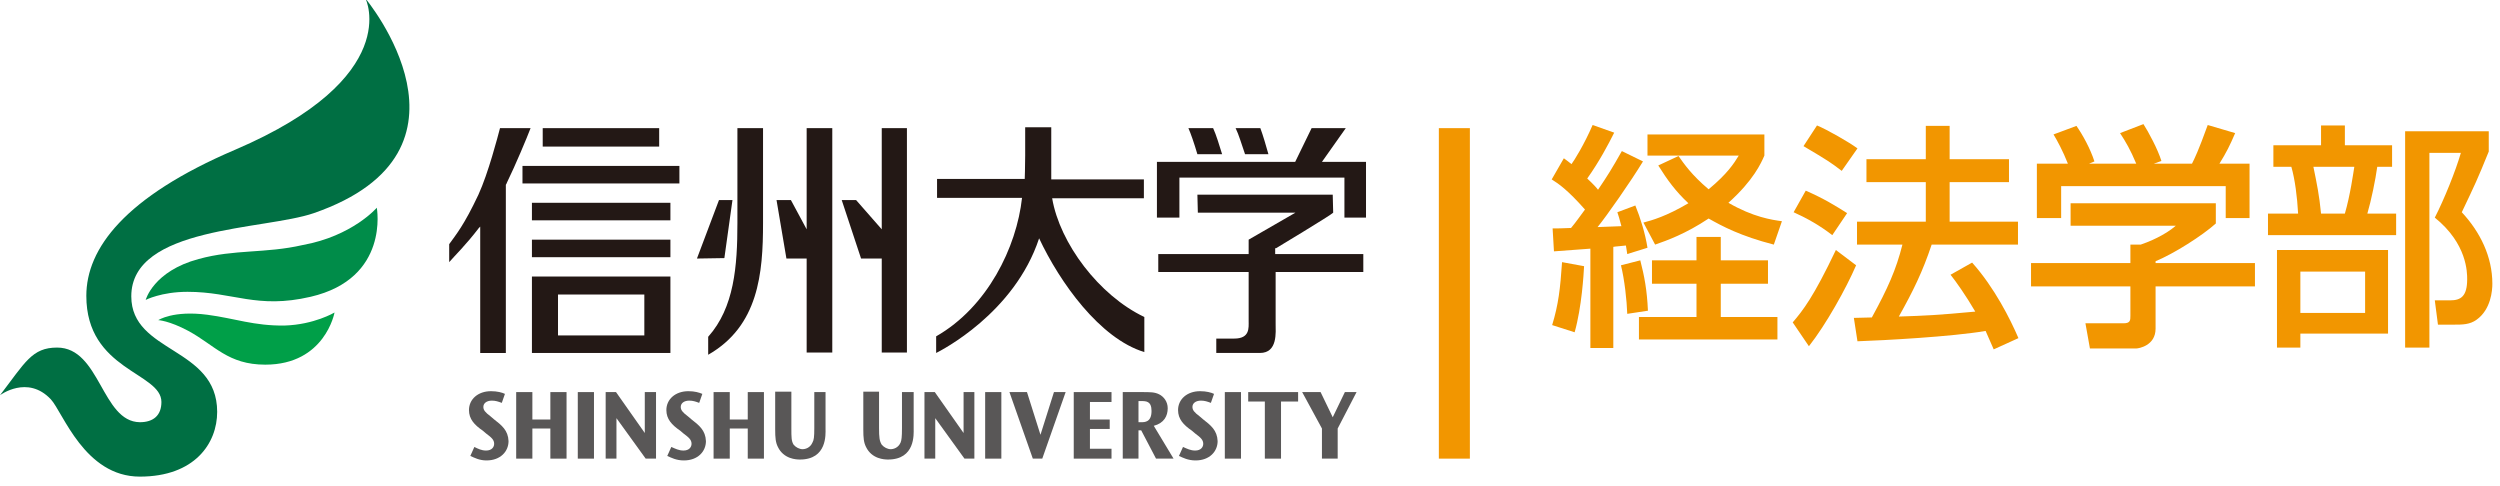 <?xml version="1.0" encoding="utf-8"?>
<!-- Generator: Adobe Illustrator 18.1.1, SVG Export Plug-In . SVG Version: 6.00 Build 0)  -->
<svg version="1.1" baseProfile="tiny" id="レイヤー_1"
	 xmlns="http://www.w3.org/2000/svg" xmlns:xlink="http://www.w3.org/1999/xlink" x="0px" y="0px" viewBox="0 173.2 556 108"
	 xml:space="preserve">
<g>
	<polyline fill="#F29600" points="326.9,201.7 320,201.7 320,275.2 326.9,275.2 326.9,201.7 	"/>
	<path fill="#595757" d="M109.8,266.4l-0.7-0.6c-1.2-0.9-1.6-1.4-1.6-2.1c0-0.8,0.7-1.4,1.9-1.4c0.8,0,1.4,0.2,2.2,0.5l0.7-2
		c-0.6-0.3-1.7-0.6-3.1-0.6c-2.9,0-4.9,1.8-4.9,4.2c0,2,1.2,3.3,3.1,4.6l0.7,0.6c1.2,0.9,1.8,1.4,1.8,2.3c0,0.7-0.5,1.5-1.8,1.5
		c-1,0-1.8-0.4-2.6-0.8l-0.9,2c0.9,0.4,2,1,3.6,1c3.1,0,4.9-2,4.9-4.3C113,268.9,111.6,267.8,109.8,266.4"/>
	<polyline fill="#595757" points="122.4,266.5 118.4,266.5 118.4,260.4 114.8,260.4 114.8,275.2 118.4,275.2 118.4,268.5 
		122.4,268.5 122.4,275.2 126,275.2 126,260.4 122.4,260.4 122.4,266.5 	"/>
	<rect x="128.5" y="260.4" fill="#595757" width="3.6" height="14.8"/>
	<polyline fill="#595757" points="143.4,269.5 137,260.4 134.7,260.4 134.7,275.2 137.1,275.2 137.1,266.2 143.6,275.2 145.9,275.2 
		145.9,260.4 143.4,260.4 143.4,269.5 	"/>
	<path fill="#595757" d="M153.7,266.4l-0.7-0.6c-1.2-0.9-1.6-1.4-1.6-2.1c0-0.8,0.7-1.4,1.9-1.4c0.8,0,1.4,0.2,2.2,0.5l0.7-2
		c-0.7-0.3-1.7-0.6-3.1-0.6c-2.9,0-4.9,1.8-4.9,4.2c0,2,1.2,3.3,3.1,4.6l0.7,0.6c1.2,0.9,1.8,1.4,1.8,2.3c0,0.7-0.5,1.5-1.8,1.5
		c-1,0-1.8-0.4-2.7-0.8l-0.9,2c0.9,0.4,2,1,3.7,1c3.1,0,4.9-2,4.9-4.3C156.9,268.9,155.5,267.8,153.7,266.4"/>
	<polyline fill="#595757" points="166.3,266.5 162.3,266.5 162.3,260.4 158.7,260.4 158.7,275.2 162.3,275.2 162.3,268.5 
		166.3,268.5 166.3,275.2 169.9,275.2 169.9,260.4 166.3,260.4 166.3,266.5 	"/>
	<path fill="#595757" d="M183.5,260.4h-2.4v8c0,2-0.1,2.7-0.4,3.2c-0.5,1.2-1.6,1.5-2.2,1.5c-0.7,0-1.5-0.4-2-1
		c-0.5-0.8-0.5-1.6-0.5-3.7v-8.1h-3.6v8.4c0,1.9,0.1,2.9,0.6,3.9c1.3,2.7,4.1,2.8,4.9,2.8c6.1,0,5.7-5.7,5.7-6.8V260.4"/>
	<path fill="#595757" d="M203.1,260.4h-2.5v8c0,2-0.1,2.7-0.3,3.2c-0.5,1.2-1.6,1.5-2.2,1.5c-0.7,0-1.5-0.4-2-1
		c-0.5-0.8-0.6-1.6-0.6-3.7v-8.1H192v8.4c0,1.9,0.1,2.9,0.6,3.9c1.3,2.7,4.1,2.8,4.9,2.8c6.1,0,5.7-5.7,5.7-6.8V260.4"/>
	<polyline fill="#595757" points="214.3,269.5 207.9,260.4 205.6,260.4 205.6,275.2 208,275.2 208,266.2 214.5,275.2 216.7,275.2 
		216.7,260.4 214.3,260.4 214.3,269.5 	"/>
	<rect x="219.1" y="260.4" fill="#595757" width="3.6" height="14.8"/>
	<polyline fill="#595757" points="231.4,269.9 228.4,260.4 224.5,260.4 229.7,275.2 231.8,275.2 237,260.4 234.4,260.4 231.4,269.9 
			"/>
	<polyline fill="#595757" points="242.4,268.6 246.8,268.6 246.8,266.5 242.4,266.5 242.4,262.6 247.2,262.6 247.2,260.4 
		238.8,260.4 238.8,275.2 247.2,275.2 247.2,273 242.4,273 242.4,268.6 	"/>
	<path fill="#595757" d="M253.8,267.1h-0.6v-4.7h0.6c1.1,0,2.3,0,2.3,2.2C256.1,267.1,254.6,267.1,253.8,267.1 M259.7,264
		c0-1.5-0.9-2.6-1.9-3.1c-1-0.5-1.9-0.5-3.9-0.5h-4.2v14.8h3.5v-6.3h0.6l3.3,6.3h3.9l-4.4-7.3C258.9,267.3,259.7,265.7,259.7,264z"
		/>
	<path fill="#595757" d="M267.5,266.4l-0.7-0.6c-1.2-0.9-1.6-1.4-1.6-2.1c0-0.8,0.7-1.4,1.9-1.4c0.8,0,1.4,0.2,2.2,0.5l0.7-2
		c-0.6-0.3-1.7-0.6-3.1-0.6c-2.9,0-4.9,1.8-4.9,4.2c0,2,1.2,3.3,3.1,4.6l0.7,0.6c1.2,0.9,1.8,1.4,1.8,2.3c0,0.7-0.5,1.5-1.8,1.5
		c-1,0-1.8-0.4-2.7-0.8l-0.9,2c0.9,0.4,2,1,3.7,1c3.1,0,4.9-2,4.9-4.3C270.7,268.9,269.3,267.8,267.5,266.4"/>
	<rect x="272.4" y="260.4" fill="#595757" width="3.6" height="14.8"/>
	<polyline fill="#595757" points="277.6,262.5 281.3,262.5 281.3,275.2 284.9,275.2 284.9,262.5 288.7,262.5 288.7,260.4 
		277.6,260.4 277.6,262.5 	"/>
	<polyline fill="#595757" points="296.4,266 293.7,260.4 289.6,260.4 294,268.5 294,275.2 297.5,275.2 297.5,268.5 301.7,260.4 
		299.1,260.4 296.4,266 	"/>
	<path fill="#231815" d="M143.3,247.8h-19.2v-9.1h19.2V247.8z M149.1,234.7h-30.8v17h30.8V234.7z"/>
	<polyline fill="#231815" points="196.1,251.6 201.7,251.6 201.7,201.7 196.1,201.7 196.1,224.2 190.4,217.7 187.2,217.7 
		191.5,230.7 196.1,230.7 196.1,251.6 	"/>
	<rect x="116.2" y="210.1" fill="#231815" width="34.9" height="3.9"/>
	<rect x="120.7" y="201.7" fill="#231815" width="25.9" height="4.1"/>
	<rect x="118.3" y="218.3" fill="#231815" width="30.8" height="3.9"/>
	<rect x="118.3" y="226.5" fill="#231815" width="30.8" height="3.9"/>
	<polyline fill="#231815" points="179.4,224.2 175.9,217.7 172.7,217.7 174.9,230.7 179.4,230.7 179.4,251.6 185.1,251.6 
		185.1,201.7 179.4,201.7 179.4,224.2 	"/>
	<path fill="#231815" d="M157.5,252.1c11.2-6.4,12.2-18.1,12.2-29.3v-21.1H164v21.1c0,9.6-0.7,18.8-6.5,25.3V252.1"/>
	<path fill="#231815" d="M161.1,230.6l1.8-12.9h-3l-4.9,13c0,0,0,0,0,0L161.1,230.6C161,230.7,161.1,230.6,161.1,230.6"/>
	<path fill="#231815" d="M283.8,228.4c0,0,12.3-7.4,12.7-7.9l-0.1-4h-30.1l0.1,4h21.7l-10.4,6v3.2h-20.1v4h20.1v10.9
		c0,1.5,0.3,3.9-3.2,3.9h-4v3.2c0,0,5.7,0,9.7,0c4,0,3.5-4.6,3.5-6.6c0-5.3,0-10.6,0-11.4h19.5v-4h-19.6V228.4"/>
	<path fill="#231815" d="M282.1,207.5c-0.5-1.8-1.2-4.2-1.8-5.8h-5.5c0.7,1.4,1.3,3.5,2.1,5.8H282.1"/>
	<path fill="#231815" d="M271.8,207.5c-0.6-1.9-1.3-4.3-2-5.8h-5.5c0.5,1.1,1.3,3.4,2,5.8H271.8"/>
	<path fill="#231815" d="M294,209.2l5.3-7.5h-7.6l-3.7,7.6h0l0.1-0.1h-30.8v12.4h5c0,0,0-6.2,0-8.9c2.6,0,31.6,0,36.7,0
		c0,2.8,0,8.9,0,8.9h4.8v-12.4H294"/>
	<path fill="#231815" d="M254.5,243.7c-10.1-4.8-18.8-16.4-20.5-26.4c0.3,0,16.5,0,20.4,0v-4.2c-3.9,0-20.3,0-20.6,0
		c0-0.3,0-11.6,0-11.6H228c0,0,0,3.9,0,6.3s-0.1,5.2-0.1,5.2h-19.5v4.2c2.1,0,18.6,0,18.9,0c-1.2,11-7.7,24.3-19.1,30.8v3.7
		c1-0.5,17.4-8.8,22.9-25.5c4.6,9.8,13.5,22.3,23.4,25.3V243.7"/>
	<path fill="#231815" d="M106.7,251.7l5.8,0v-34.6l0-2.8c0.2-0.4,0.3-0.5,0.2-0.4c2-4.1,4.5-10.1,5.3-12.2h-6.8
		c-0.5,1.9-2.6,10-4.8,14.8c-3.2,6.8-5,8.9-6.5,11v4c1.2-1.4,3.7-3.8,6.6-7.6c0,0,0.1-0.1,0.3-0.3V251.7"/>
	<path fill="#006F43" d="M52.3,206.5c-24.6,10.5-33.1,22-33.1,32.5c0,16.6,16.7,17,16.7,23.6c0,3-1.8,4.5-4.8,4.5
		c-8.5-0.1-8.8-16.6-18.4-16.6c-5.6,0-7.1,3.3-12.7,10.6c0,0,6.1-4.6,11.3,0.9c2.7,2.9,7.5,17.2,19.8,17.2
		c12.2,0,17.2-7.4,17.2-14.4c0-14.5-19.1-13-19.1-25.7c0-15.6,29.6-14.7,40.6-18.5c39.8-13.8,11.5-47.7,11.5-47.7
		S89.9,190.4,52.3,206.5"/>
	<path fill="#008C49" d="M41.7,238.1c-5.8,0-9.3,1.8-9.3,1.8s1.7-6.4,11.8-9.1c8-2.2,14.8-1.2,23.1-3.1c11.1-2,16.5-8.3,16.5-8.3
		s2.9,15.7-14.7,19.8C57.1,242,51.9,238.1,41.7,238.1"/>
	<path fill="#009F48" d="M41.9,246.8c-4.3-2.3-6.7-2.4-6.7-2.4s3.3-2.2,10.9-1.2c6.1,0.8,10.4,2.5,17.2,2.4
		c6.6-0.2,11.1-2.9,11.1-2.9s-2.1,11.6-15.4,11.6C50.7,254.3,47.8,250,41.9,246.8"/>
	<g>
		<path fill="#F29600" d="M345.3,224c1.3,0,1.6,0,4.1-0.1c1.1-1.3,2.2-2.9,3.1-4.1c-3.8-4.3-5.8-5.7-7.4-6.7l2.7-4.7
			c0.8,0.6,1.1,0.8,1.7,1.3c0.6-0.8,2.8-4.3,4.7-8.7l4.8,1.7c-1.3,2.6-3.3,6.4-6,10.2c1.5,1.4,2.1,2.1,2.4,2.5
			c2.1-3.1,3.1-4.7,5.3-8.6l4.7,2.3c-2.6,4.3-8.2,12.3-10.1,14.6l5.3-0.2c-0.5-1.9-0.6-2.2-0.9-3.1l4-1.5c1.1,2.7,2.2,6.2,2.7,9.4
			l-4.5,1.4c-0.1-0.8-0.2-1.2-0.3-1.9c-0.6,0.1-2.4,0.2-2.8,0.3v22.5h-5.1v-22.1c-2.7,0.2-6.7,0.5-8.1,0.6L345.3,224z M352.3,232.4
			c-0.1,1.8-0.5,9-2.1,14.7l-5-1.6c1.4-4.6,1.8-8.1,2.2-14L352.3,232.4z M364.8,231.1c0.9,3.5,1.5,6.6,1.7,11.2l-4.6,0.7
			c-0.1-3-0.6-7.6-1.4-10.8L364.8,231.1z M393.2,231.1v5.2h-10.5v7.4h12.6v5h-30.8v-5h12.8v-7.4h-9.9v-5.2h9.9v-5.2h5.4v5.2H393.2z
			 M373.3,207.9c1.2,1.7,2.9,4.2,6.7,7.4c4.2-3.5,5.6-5.7,6.7-7.5h-20.3v-4.7h26v4.7c-0.7,1.6-2.4,5.5-8,10.5
			c5.5,3.2,9.7,3.8,11.9,4.1l-1.8,5.2c-7.4-1.9-11.5-4.1-14.5-5.8c-5.1,3.4-9.3,4.9-11.9,5.8l-2.6-4.9c1.9-0.5,5.1-1.4,10-4.3
			c-2.8-2.6-4.7-5.2-6.7-8.4L373.3,207.9z"/>
		<path fill="#F29600" d="M412.8,232.2c-2.2,5.1-6.7,13.2-10.5,18l-3.6-5.3c2.3-2.7,4.6-5.6,9.6-16.1L412.8,232.2z M401.6,215.6
			c4.1,1.8,6.5,3.3,9.2,5l-3.3,4.9c-2.7-2.1-5.5-3.7-8.6-5.1L401.6,215.6z M404.1,201.1c2.2,0.9,7.1,3.7,9,5.1l-3.5,5
			c-2.5-1.9-3.1-2.3-8.5-5.5L404.1,201.1z M429.6,227.6c-2,6-4.1,10.3-7.3,16c6.1-0.2,8.4-0.3,17-1.1c-2.1-3.6-4.3-6.7-5.5-8.2
			l4.8-2.7c5,5.6,8.5,12.6,10.3,16.8l-5.5,2.5c-0.7-1.6-1.2-2.7-1.8-4.1c-7.6,1.3-22.7,2.1-28.5,2.3l-0.8-5.2c0.7,0,3.6-0.1,4-0.1
			c3.5-6.4,5.4-10.6,6.8-16.2h-10.1v-5.1h15.3v-8.8h-13.2v-5.1h13.2v-7.4h5.3v7.4h13.2v5.1h-13.2v8.8h15.2v5.1H429.6z"/>
		<path fill="#F29600" d="M492.8,218.5v4.4c-3,2.7-9.3,6.7-13.4,8.4v0.4h22.1v5.2h-22.1v9.4c0,3.8-3.8,4.4-4.3,4.4h-10.3l-1-5.6h8.5
			c1.5,0,1.5-0.7,1.5-1.7v-6.5h-22.1v-5.2h22.1v-4.1h2.3c1.8-0.6,5.4-2.1,7.8-4.2h-23.4v-5H492.8z M459.9,209.6
			c-1.1-2.8-2.4-5.2-3.2-6.5l5.1-1.9c1.4,2,3.1,5.1,4,7.9l-1.2,0.5h10.5c-1.3-3.1-2.3-4.8-3.6-6.8l5.2-2c1.1,1.7,3.2,5.6,4,8.2
			l-1.7,0.6h8.5c0.6-1.2,1.4-2.8,3.5-8.6l6.1,1.8c-1.2,2.8-1.9,4.2-3.5,6.8h6.7v12.1H495v-7.1h-36.6v7.1H453v-12.1H459.9z"/>
		<path fill="#F29600" d="M505.7,205.5h10.5v-4.4h5.3v4.4h10.5v4.8h-3.3c-0.4,2.9-1.3,7.3-2.2,10.4h6.4v4.8h-28.5v-4.8h6.7
			c-0.2-3.7-0.7-7.6-1.5-10.4h-4V205.5z M531.1,228.8v18.6h-19.5v3.1h-5.2v-21.7H531.1z M511.6,233.6v9.2H526v-9.2H511.6z
			 M514.5,210.3c0.8,3.9,1.3,6.3,1.7,10.4h5.3c1.2-4.1,1.9-9.2,2.1-10.4H514.5z M534.9,250.5v-48.1h18.6v4.5c-2.6,6.4-3,7.2-6,13.5
			c4.1,4.4,6.8,9.9,6.8,15.9c0,1.5-0.3,5.7-3.5,8c-1.5,1.1-3.2,1.1-4.9,1.1h-3.7l-0.7-5.4h3.4c2.4,0,3.8-0.9,3.8-4.7
			c0-1.5,0-7.9-7.2-13.7c2.1-4.1,4.6-10.3,5.8-14.4h-7v43.3H534.9z"/>
	</g>
</g>
</svg>
